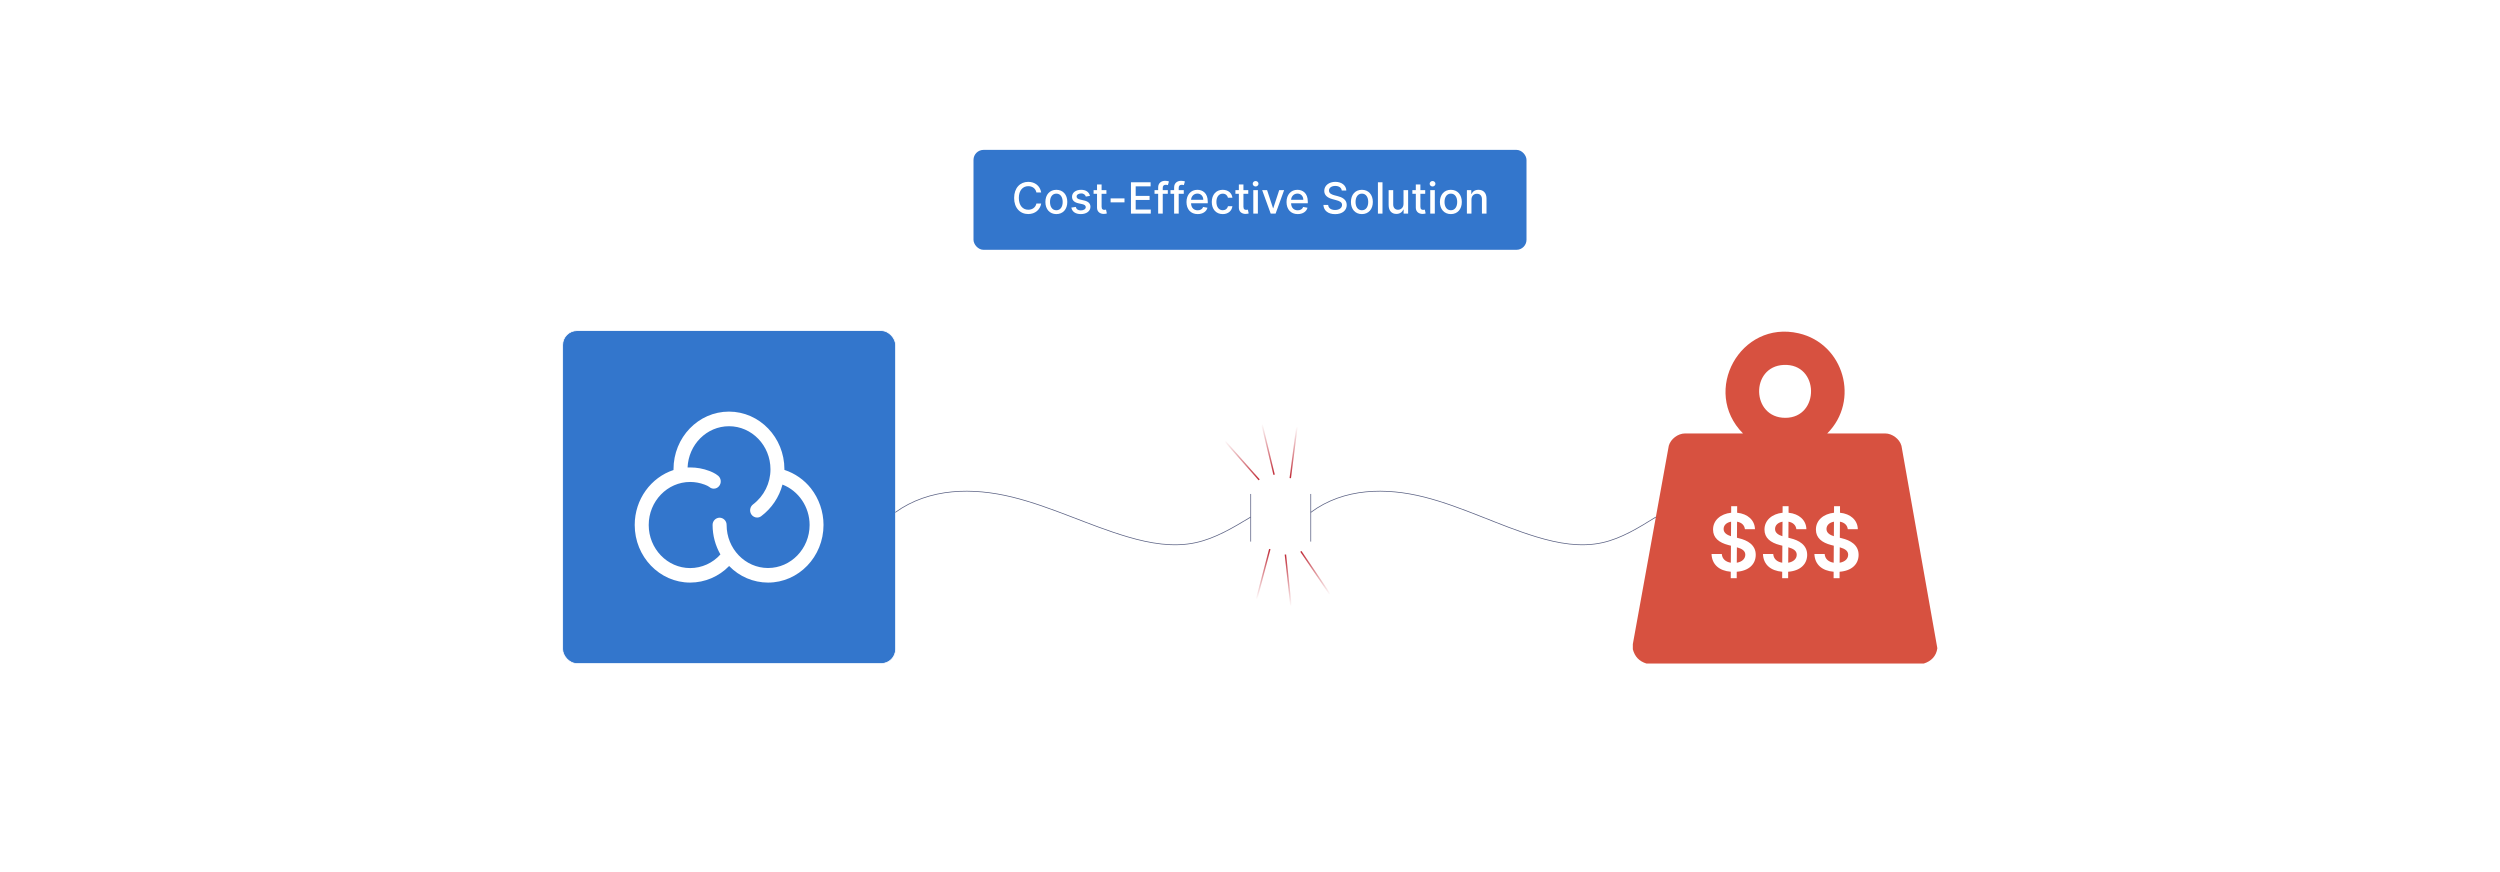 <?xml version="1.0" encoding="UTF-8"?>
<svg id="Layer_1" data-name="Layer 1" xmlns="http://www.w3.org/2000/svg" xmlns:xlink="http://www.w3.org/1999/xlink" viewBox="0 0 860 300">
  <defs>
    <linearGradient id="linear-gradient" x1="421.218" y1="158.436" x2="433.337" y2="158.436" gradientUnits="userSpaceOnUse">
      <stop offset="0" stop-color="#bf2834" stop-opacity="0"/>
      <stop offset="1" stop-color="#bf2834"/>
    </linearGradient>
    <linearGradient id="linear-gradient-2" x1="311.714" y1="182.645" x2="323.833" y2="182.645" gradientTransform="translate(241.109 -155.585) rotate(27.95)" xlink:href="#linear-gradient"/>
    <linearGradient id="linear-gradient-3" x1="248.421" y1="235.612" x2="260.54" y2="235.612" gradientTransform="translate(455.207 -190.959) rotate(48.894)" xlink:href="#linear-gradient"/>
    <linearGradient id="linear-gradient-4" x1="455.406" y1="698.033" x2="467.525" y2="698.033" gradientTransform="translate(820.498 948.507) rotate(-172.623)" xlink:href="#linear-gradient"/>
    <linearGradient id="linear-gradient-5" x1="594.82" y1="643.28" x2="606.939" y2="643.28" gradientTransform="translate(561.408 1071.848) rotate(-144.674)" xlink:href="#linear-gradient"/>
    <linearGradient id="linear-gradient-6" x1="677.479" y1="564.616" x2="689.598" y2="564.616" gradientTransform="translate(344.541 1079.44) rotate(-123.73)" xlink:href="#linear-gradient"/>
  </defs>
  <rect y="0" width="860" height="300" fill="#fff"/>
  <g>
    <g>
      <g>
        <rect x="193.557" y="113.741" width="114.517" height="114.517" rx="4.927" ry="4.927" fill="#3376cc"/>
        <rect x="193.557" y="113.741" width="114.517" height="114.517" rx="4.927" ry="4.927" fill="none" stroke="#fff" stroke-miterlimit="10" stroke-width=".25"/>
      </g>
      <path d="M278.977,168.022c-2.348-2.982-5.531-5.202-9.14-6.378v-.232c0-10.919-8.541-19.82-19.069-19.82-10.537,0-19.081,8.881-19.081,19.824v.271c-7.713,2.526-13.345,10.037-13.345,18.899,0,10.919,8.548,19.824,19.077,19.824,5.052-.012,9.89-2.069,13.403-5.705,3.504,3.636,8.339,5.698,13.387,5.705,10.509,0,19.081-8.881,19.081-19.824,0-4.564-1.547-9.028-4.313-12.563ZM264.209,195.396c-7.856,0-14.254-6.645-14.254-14.815.019-1.346-1.064-2.468-2.41-2.499-1.331.019-2.414,1.122-2.414,2.452v.05c0,3.702.994,7.175,2.692,10.142-2.638,2.974-6.429,4.684-10.405,4.692-7.86,0-14.261-6.649-14.261-14.815s6.402-14.811,14.261-14.811c1.702,0,3.357.317,4.943.905.019,0,.035.019.054.019.549.193,1.323.569,1.563.777.425.391.986.607,1.563.607.708,0,1.377-.325,1.818-.878.867-1.048.747-2.611-.263-3.52-1.052-.924-2.692-1.555-3.094-1.702-2.096-.797-4.321-1.203-6.564-1.199-.306,0-.607,0-.913.019.325-7.891,6.583-14.2,14.261-14.2,7.856,0,14.254,6.645,14.254,14.815.015,4.742-2.209,9.221-5.995,12.076-1.075.82-1.323,2.356-.569,3.474.464.673,1.218,1.052,1.969,1.052.483,0,.967-.147,1.396-.464,3.597-2.696,6.181-6.529,7.33-10.877,5.508,2.123,9.334,7.655,9.334,13.906-.019,8.146-6.417,14.791-14.296,14.791Z" fill="#fff"/>
    </g>
    <g>
      <path d="M654.096,153.34c-.631-2.318-3.176-4.232-5.577-4.232h-19.951c11.308-11.295,5.771-30.847-9.806-34.45-20.101-4.649-33.579,19.909-19.174,34.45h-19.951c-2.402,0-4.947,1.914-5.577,4.232l-12.368,68.23v1.784c.676,2.545,2.17,4.118,4.681,4.905h95.41c2.55-.803,4.287-2.542,4.66-5.266l-12.346-69.653ZM613.592,125.534c12.364-.562,12.524,18.176.573,18.2-11.781.023-12.094-17.676-.573-18.2Z" fill="#d75140"/>
      <g>
        <path d="M595.383,196.68c-3.985-.329-6.481-2.486-6.617-6.114h3.531c.126,1.752,1.373,2.738,3.106,3.009l.038-5.853-.87-.223c-3.261-.842-5.282-2.477-5.282-5.321-.01-3.202,2.603-5.427,6.231-5.795l.009-2.254h2.052l-.01,2.254c3.656.349,6.075,2.593,6.133,5.669h-3.453c-.155-1.393-1.151-2.322-2.699-2.592l-.039,5.524.639.164c2.979.707,5.814,2.273,5.824,5.708-.01,3.241-2.39,5.524-6.54,5.824l-.01,2.215h-2.051l.01-2.215ZM595.499,179.46c-1.625.28-2.563,1.248-2.573,2.496-.019,1.374,1.199,2.08,2.534,2.506l.039-5.002ZM600.384,190.827c-.01-1.373-1.132-2.051-2.893-2.563l-.038,5.311c1.77-.29,2.921-1.315,2.931-2.748Z" fill="#fff"/>
        <path d="M613.075,196.68c-3.986-.329-6.481-2.486-6.617-6.114h3.531c.126,1.752,1.373,2.738,3.106,3.009l.038-5.853-.87-.223c-3.261-.842-5.282-2.477-5.282-5.321-.01-3.202,2.603-5.427,6.231-5.795l.009-2.254h2.052l-.01,2.254c3.656.349,6.075,2.593,6.133,5.669h-3.453c-.155-1.393-1.151-2.322-2.699-2.592l-.039,5.524.639.164c2.979.707,5.814,2.273,5.824,5.708-.01,3.241-2.39,5.524-6.54,5.824l-.01,2.215h-2.051l.01-2.215ZM613.191,179.46c-1.626.28-2.563,1.248-2.573,2.496-.019,1.374,1.199,2.08,2.534,2.506l.039-5.002ZM618.076,190.827c-.009-1.373-1.132-2.051-2.893-2.563l-.038,5.311c1.77-.29,2.922-1.315,2.931-2.748Z" fill="#fff"/>
        <path d="M630.769,196.68c-3.986-.329-6.481-2.486-6.617-6.114h3.531c.126,1.752,1.373,2.738,3.106,3.009l.038-5.853-.87-.223c-3.261-.842-5.282-2.477-5.282-5.321-.01-3.202,2.603-5.427,6.231-5.795l.009-2.254h2.052l-.01,2.254c3.656.349,6.075,2.593,6.133,5.669h-3.453c-.155-1.393-1.151-2.322-2.699-2.592l-.039,5.524.639.164c2.979.707,5.814,2.273,5.824,5.708-.01,3.241-2.39,5.524-6.54,5.824l-.01,2.215h-2.051l.01-2.215ZM630.885,179.46c-1.626.28-2.563,1.248-2.573,2.496-.019,1.374,1.199,2.08,2.534,2.506l.039-5.002ZM635.769,190.827c-.009-1.373-1.132-2.051-2.893-2.563l-.038,5.311c1.77-.29,2.922-1.315,2.931-2.748Z" fill="#fff"/>
      </g>
    </g>
    <path d="M307.978,176.26c11.761-8.462,26.688-8.59,40.217-5.267s26.351,9.759,39.758,13.695c7.64,2.243,15.643,3.667,23.388,1.984,6.7-1.456,12.86-5.157,18.91-8.811" fill="none" stroke="#565d80" stroke-miterlimit="10" stroke-width=".25"/>
    <path d="M450.905,176.26c11.42-8.462,25.913-8.59,39.049-5.267s25.586,9.759,38.603,13.695c7.418,2.243,15.188,3.667,22.709,1.984,6.505-1.456,12.487-5.157,18.361-8.811" fill="none" stroke="#565d80" stroke-miterlimit="10" stroke-width=".25"/>
    <line x1="430.25" y1="169.921" x2="430.25" y2="186.31" fill="none" stroke="#565d80" stroke-miterlimit="10" stroke-width=".25"/>
    <line x1="450.905" y1="169.921" x2="450.905" y2="186.31" fill="none" stroke="#565d80" stroke-miterlimit="10" stroke-width=".25"/>
  </g>
  <g>
    <rect x="334.882" y="51.558" width="190.235" height="34.377" rx="3.455" ry="3.455" fill="#3376cc"/>
    <g>
      <path d="M356.521,66.209c-.269-1.395-1.421-2.169-2.795-2.169-1.858,0-3.248,1.438-3.248,4.054,0,2.637,1.395,4.054,3.243,4.054,1.364,0,2.522-.758,2.801-2.138l1.643.005c-.353,2.132-2.085,3.617-4.454,3.617-2.801,0-4.849-2.09-4.849-5.538s2.059-5.538,4.849-5.538c2.279,0,4.085,1.348,4.454,3.653h-1.643Z" fill="#fff"/>
      <path d="M359.613,69.478c0-2.516,1.49-4.185,3.769-4.185s3.769,1.669,3.769,4.185c0,2.501-1.49,4.169-3.769,4.169s-3.769-1.669-3.769-4.169ZM365.562,69.473c0-1.548-.695-2.864-2.174-2.864-1.49,0-2.185,1.316-2.185,2.864,0,1.553.695,2.853,2.185,2.853,1.48,0,2.174-1.3,2.174-2.853Z" fill="#fff"/>
      <path d="M373.53,67.625c-.185-.542-.637-1.084-1.616-1.084-.895,0-1.569.442-1.563,1.063-.005.548.379.848,1.269,1.058l1.285.295c1.484.342,2.211,1.048,2.211,2.19,0,1.463-1.353,2.501-3.306,2.501-1.816,0-3.006-.805-3.269-2.237l1.522-.231c.19.795.795,1.2,1.737,1.2,1.032,0,1.701-.49,1.701-1.116,0-.505-.363-.853-1.143-1.026l-1.369-.3c-1.516-.337-2.211-1.1-2.211-2.248,0-1.432,1.295-2.396,3.122-2.396,1.748,0,2.732.821,3.059,2.08l-1.426.252Z" fill="#fff"/>
      <path d="M380.609,66.662h-1.658v4.448c0,.911.458,1.079.969,1.079.252,0,.447-.047.553-.068l.284,1.3c-.184.068-.521.163-1.022.169-1.242.026-2.363-.685-2.358-2.153v-4.774h-1.184v-1.264h1.184v-1.938h1.574v1.938h1.658v1.264Z" fill="#fff"/>
      <path d="M386.827,69.61h-4.78v-1.363h4.78v1.363Z" fill="#fff"/>
      <path d="M389.048,62.703h6.759v1.4h-5.133v3.285h4.78v1.395h-4.78v3.301h5.196v1.4h-6.822v-10.781Z" fill="#fff"/>
      <path d="M401.728,66.662h-1.743v6.822h-1.579v-6.822h-1.248v-1.264h1.248v-.937c0-1.516,1.121-2.264,2.4-2.264.637,0,1.095.132,1.316.216l-.369,1.274c-.147-.047-.379-.121-.706-.121-.769,0-1.063.39-1.063,1.105v.727h1.743v1.264Z" fill="#fff"/>
      <path d="M407.22,66.662h-1.743v6.822h-1.579v-6.822h-1.248v-1.264h1.248v-.937c0-1.516,1.121-2.264,2.4-2.264.637,0,1.095.132,1.316.216l-.369,1.274c-.147-.047-.379-.121-.706-.121-.769,0-1.063.39-1.063,1.105v.727h1.743v1.264Z" fill="#fff"/>
      <path d="M408.152,69.494c0-2.485,1.484-4.201,3.738-4.201,1.832,0,3.58,1.143,3.58,4.064v.558h-5.748c.042,1.559.948,2.432,2.295,2.432.894,0,1.579-.39,1.863-1.153l1.49.269c-.358,1.316-1.605,2.185-3.369,2.185-2.385,0-3.848-1.643-3.848-4.153ZM413.927,68.736c-.005-1.237-.805-2.143-2.027-2.143-1.279,0-2.111.995-2.174,2.143h4.201Z" fill="#fff"/>
      <path d="M416.853,69.478c0-2.469,1.474-4.185,3.753-4.185,1.837,0,3.169,1.085,3.338,2.717h-1.532c-.168-.758-.779-1.39-1.779-1.39-1.316,0-2.19,1.09-2.19,2.822,0,1.764.858,2.874,2.19,2.874.9,0,1.579-.516,1.779-1.39h1.532c-.174,1.574-1.411,2.722-3.322,2.722-2.348,0-3.769-1.732-3.769-4.169Z" fill="#fff"/>
      <path d="M429.402,66.662h-1.658v4.448c0,.911.458,1.079.968,1.079.253,0,.448-.047.553-.068l.285,1.3c-.185.068-.521.163-1.022.169-1.242.026-2.364-.685-2.358-2.153v-4.774h-1.185v-1.264h1.185v-1.938h1.574v1.938h1.658v1.264Z" fill="#fff"/>
      <path d="M430.934,63.214c0-.516.448-.942.996-.942.542,0,.994.426.994.942,0,.516-.452.937-.994.937-.548,0-.996-.421-.996-.937ZM431.135,65.398h1.573v8.086h-1.573v-8.086Z" fill="#fff"/>
      <path d="M438.807,73.484h-1.685l-2.938-8.086h1.69l2.048,6.222h.084l2.042-6.222h1.69l-2.933,8.086Z" fill="#fff"/>
      <path d="M442.565,69.494c0-2.485,1.484-4.201,3.737-4.201,1.832,0,3.58,1.143,3.58,4.064v.558h-5.749c.042,1.559.947,2.432,2.295,2.432.895,0,1.579-.39,1.864-1.153l1.489.269c-.357,1.316-1.605,2.185-3.369,2.185-2.385,0-3.848-1.643-3.848-4.153ZM448.339,68.736c-.005-1.237-.806-2.143-2.026-2.143-1.279,0-2.111.995-2.175,2.143h4.201Z" fill="#fff"/>
      <path d="M459.326,63.961c-1.327,0-2.164.679-2.164,1.595-.005,1.032,1.116,1.427,1.958,1.643l1.053.274c1.369.337,3.102,1.09,3.102,3.032,0,1.827-1.459,3.159-3.991,3.159-2.416,0-3.927-1.206-4.032-3.159h1.632c.095,1.174,1.138,1.732,2.391,1.732,1.384,0,2.39-.695,2.39-1.748,0-.958-.89-1.337-2.043-1.642l-1.273-.348c-1.732-.468-2.806-1.348-2.806-2.848,0-1.858,1.658-3.096,3.821-3.096,2.19,0,3.717,1.253,3.765,2.979h-1.569c-.115-.995-.995-1.574-2.231-1.574Z" fill="#fff"/>
      <path d="M464.72,69.478c0-2.516,1.489-4.185,3.769-4.185s3.769,1.669,3.769,4.185c0,2.501-1.49,4.169-3.769,4.169s-3.769-1.669-3.769-4.169ZM470.668,69.473c0-1.548-.695-2.864-2.174-2.864-1.49,0-2.185,1.316-2.185,2.864,0,1.553.694,2.853,2.185,2.853,1.478,0,2.174-1.3,2.174-2.853Z" fill="#fff"/>
      <path d="M475.577,73.484h-1.573v-10.781h1.573v10.781Z" fill="#fff"/>
      <path d="M482.813,65.398h1.579v8.086h-1.548v-1.4h-.084c-.374.863-1.2,1.506-2.417,1.506-1.553,0-2.652-1.042-2.652-3.048v-5.143h1.573v4.954c0,1.1.674,1.806,1.648,1.806.884,0,1.905-.653,1.9-2.027v-4.732Z" fill="#fff"/>
      <path d="M490.272,66.662h-1.658v4.448c0,.911.458,1.079.968,1.079.253,0,.448-.047.553-.068l.285,1.3c-.185.068-.521.163-1.022.169-1.242.026-2.364-.685-2.358-2.153v-4.774h-1.185v-1.264h1.185v-1.938h1.574v1.938h1.658v1.264Z" fill="#fff"/>
      <path d="M491.804,63.214c0-.516.447-.942.995-.942.542,0,.994.426.994.942,0,.516-.452.937-.994.937-.548,0-.995-.421-.995-.937ZM492.004,65.398h1.573v8.086h-1.573v-8.086Z" fill="#fff"/>
      <path d="M495.328,69.478c0-2.516,1.489-4.185,3.769-4.185s3.769,1.669,3.769,4.185c0,2.501-1.49,4.169-3.769,4.169s-3.769-1.669-3.769-4.169ZM501.276,69.473c0-1.548-.695-2.864-2.174-2.864-1.49,0-2.185,1.316-2.185,2.864,0,1.553.694,2.853,2.185,2.853,1.478,0,2.174-1.3,2.174-2.853Z" fill="#fff"/>
      <path d="M506.185,73.484h-1.573v-8.086h1.511v1.316h.1c.374-.858,1.169-1.421,2.385-1.421,1.653,0,2.753,1.048,2.753,3.048v5.143h-1.573v-4.954c0-1.174-.648-1.874-1.717-1.874-1.095,0-1.885.737-1.885,2.027v4.801Z" fill="#fff"/>
    </g>
  </g>
  <g>
    <line x1="433.15" y1="165.07" x2="421.406" y2="151.803" fill="none" stroke="url(#linear-gradient)" stroke-miterlimit="10" stroke-width=".5"/>
    <line x1="438.291" y1="163.306" x2="434.135" y2="146.082" fill="none" stroke="url(#linear-gradient-2)" stroke-miterlimit="10" stroke-width=".5"/>
    <line x1="443.85" y1="164.48" x2="446.125" y2="146.908" fill="none" stroke="url(#linear-gradient-3)" stroke-miterlimit="10" stroke-width=".5"/>
  </g>
  <g>
    <line x1="447.502" y1="189.669" x2="457.446" y2="204.334" fill="none" stroke="url(#linear-gradient-4)" stroke-miterlimit="10" stroke-width=".5"/>
    <line x1="442.177" y1="190.758" x2="444.088" y2="208.373" fill="none" stroke="url(#linear-gradient-5)" stroke-miterlimit="10" stroke-width=".5"/>
    <line x1="436.815" y1="188.88" x2="432.303" y2="206.014" fill="none" stroke="url(#linear-gradient-6)" stroke-miterlimit="10" stroke-width=".5"/>
  </g>
</svg>